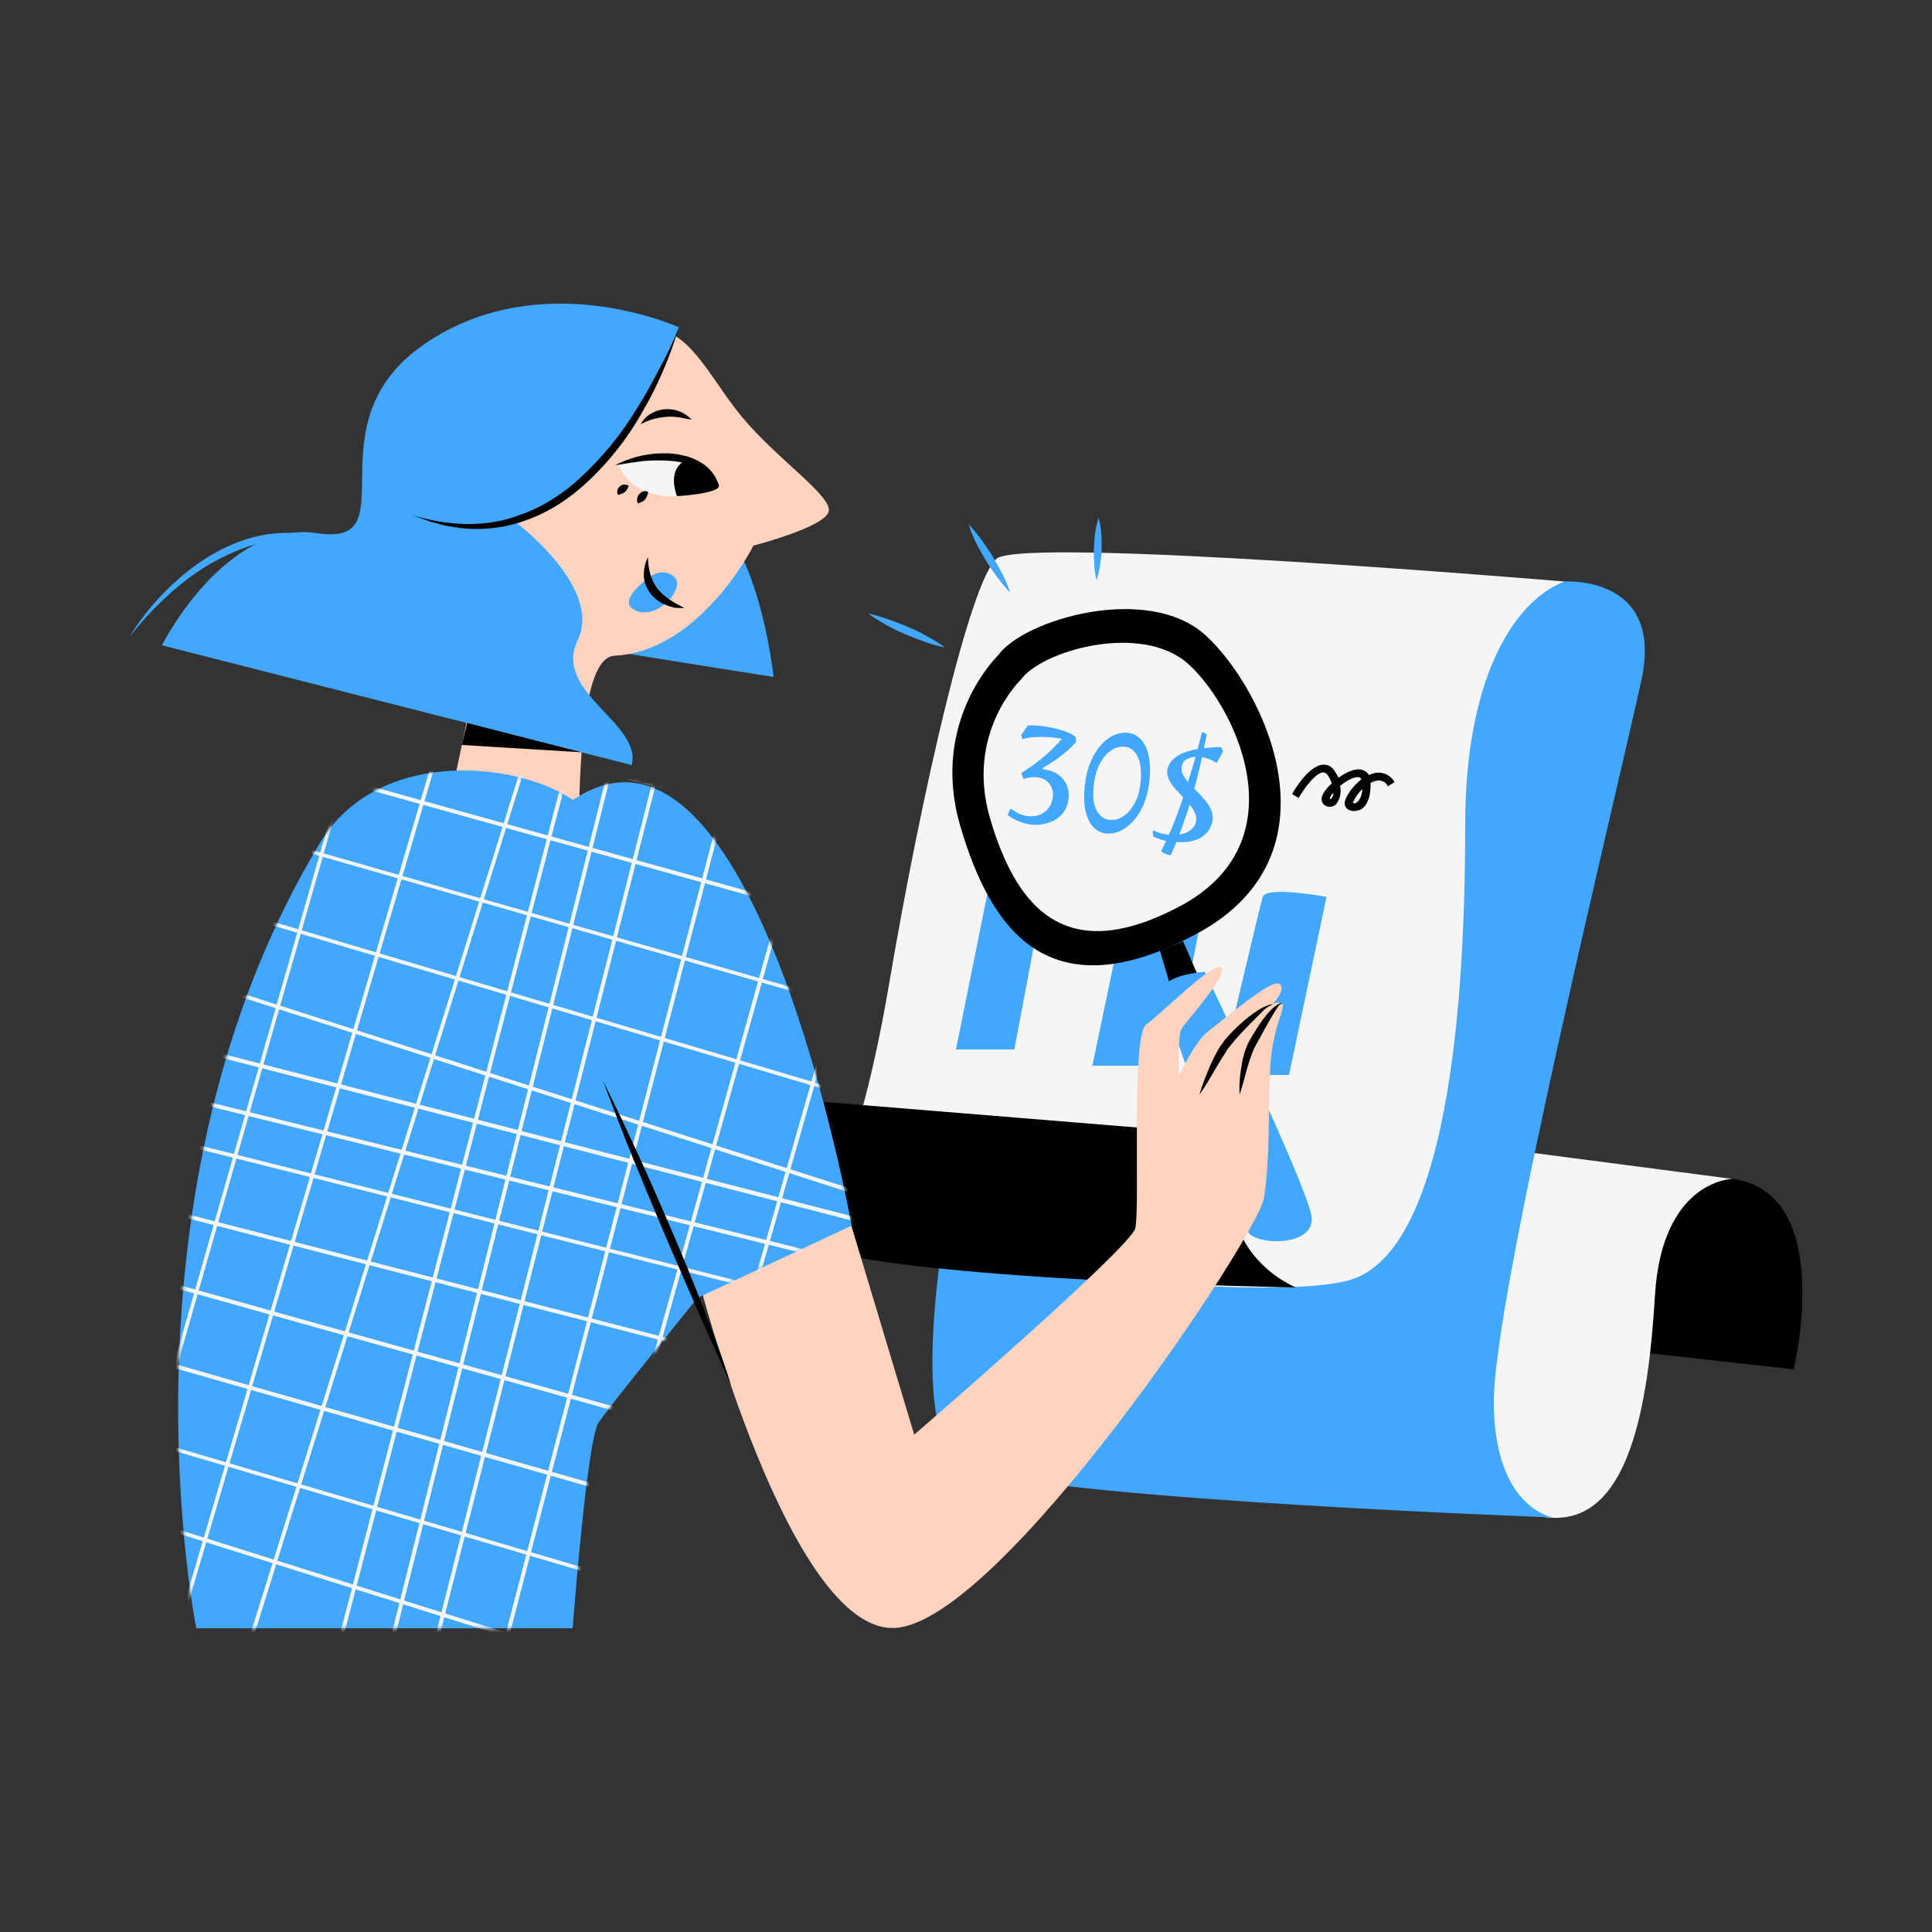 <svg width="500" height="500" viewBox="0 0 500 500" fill="none" xmlns="http://www.w3.org/2000/svg">
<rect x="0" y="0" width="500" height="500" fill="#333333" stroke="none"/>
<path d="M417.7 349.2L464.2 354.4C464.2 354.4 475.3 308.6 448.3 305.1C421.3 301.6 417.7 349.2 417.7 349.2Z" fill="black"/>
<path d="M390.1 297.5L448.3 305.1C448.3 305.1 430.1 305.4 428.3 335.3C426.5 365.2 421.2 393.6 401.8 392.8C382.4 392 363.6 367.5 363.6 367.5L390.1 297.5Z" fill="#F5F5F5"/>
<path d="M404.899 150.5C404.899 150.5 430.699 148.7 424.799 176C418.899 203.3 386.599 335 386.599 362.7C386.599 390.4 401.899 392.7 401.899 392.7C401.899 392.7 278.799 388.3 251.199 380.5C223.599 372.7 262.499 235.1 262.499 235.1C262.499 235.1 376.599 154 381.299 154C385.999 154 404.899 150.5 404.899 150.5Z" fill="#42A7FF"/>
<path d="M404.9 150.5C404.9 150.5 264.7 138.7 257.9 144.6C251.1 150.5 238.7 204 230 255.2C221.3 306.4 209 322.3 209 322.3C209 322.3 320.2 338.4 348.5 331.5C376.8 324.6 379.2 248.8 379.2 213.1C379.2 177.4 390.8 155.9 404.9 150.5Z" fill="#F5F5F5"/>
<path d="M321.3 294L190.2 283.3C190.2 283.3 183.8 313.1 209 322.3C234.2 331.5 335.4 333.2 335.4 333.2C335.4 333.2 310.7 323.6 321.3 294Z" fill="black"/>
<path d="M247.399 271.6C247.399 271.6 261.699 200.5 262.499 197.6C263.299 194.7 276.499 197.6 276.499 197.6L262.499 271.6H247.399Z" fill="#42A7FF"/>
<path d="M282.7 275.8C282.7 275.8 302.3 181.6 303.4 177.8C304.5 174 322.6 177.8 322.6 177.8L303.4 275.8H282.7Z" fill="#42A7FF"/>
<path d="M315.8 278.2C315.8 278.2 325.9 235 326.8 232.1C327.7 229.2 343.3 232.1 343.3 232.1L333.6 278.2H315.8Z" fill="#42A7FF"/>
<path d="M350.399 209.9C349.999 209.9 349.499 209.8 349.099 209.6C348.399 209.3 347.999 208.6 347.999 207.8C347.999 206.5 349.899 203.6 352.299 201.7C352.199 201.5 352.099 201.3 351.899 201.2C351.399 201 350.199 201.1 348.299 202.3C347.799 202.6 347.299 203 346.799 203.4C347.199 205.1 346.799 206.9 345.699 208.2C344.799 209 343.399 209 342.599 208.2C342.299 207.9 341.599 207.1 342.399 205.5C342.999 204.4 343.799 203.5 344.699 202.7C344.399 202 344.099 201.3 343.599 200.6C343.399 200.2 342.899 199.9 342.399 199.9C340.499 200 337.499 204 336.099 206.5L334.399 205.5C334.799 204.7 338.699 198.1 342.399 197.9C343.599 197.8 344.699 198.4 345.299 199.4C345.699 200 346.099 200.6 346.399 201.3C348.399 199.8 350.699 198.8 352.399 199.2C353.199 199.4 353.899 199.9 354.299 200.6C354.599 200.4 354.999 200.3 355.299 200.2C357.499 199.5 359.799 200.4 360.899 202.4L359.199 203.5C358.599 202.3 357.299 201.7 355.999 202.1C355.599 202.2 355.099 202.4 354.699 202.6V202.7C354.799 207.2 353.199 208.9 352.199 209.5C351.599 209.7 350.999 209.9 350.399 209.9ZM352.599 204.2C351.499 205.2 350.699 206.4 350.099 207.8C350.299 207.9 350.499 207.9 350.699 207.9C351.499 207.6 352.399 206.5 352.599 204.2ZM344.099 206.7C344.299 206.8 344.399 206.8 344.499 206.7C344.899 206.3 345.099 205.8 345.099 205.2C344.599 205.6 344.299 206.1 344.099 206.7Z" fill="black"/>
<path d="M300.2 246.1L303 255.5L310 252.4L306.2 243.6L300.2 246.1Z" fill="black"/>
<path d="M322.8 318.5C322.8 318.5 300.4 260.2 300.9 256.2C301.4 252.2 311.8 251.5 311.8 251.5C311.8 251.5 338.1 306.5 339.4 314.7C340.7 322.9 324.3 322.4 322.8 318.5Z" fill="#42A7FF"/>
<path d="M258.3 169.6C258.3 169.6 240.6 186.6 248.5 213.7C256.4 240.8 271.6 262.2 309.8 241.6C348 221 327 178.2 312.1 164.5C297.2 150.8 264.9 160.3 258.3 169.6Z" fill="black"/>
<path d="M321.6 216.9C327.5 200 316.3 179.8 307.6 171.9C295.5 160.9 269.4 168.4 264.1 176C264.1 176 249.8 189.7 256.2 211.7C256.9 214.1 257.6 216.3 258.5 218.6C265.5 237 278.2 249.2 305.8 234.3C314.4 229.6 319.3 223.5 321.6 216.9Z" fill="#F5F5F5"/>
<path d="M266.61 213.37C265.668 213.244 264.695 212.975 263.691 212.564C262.708 212.18 261.745 211.648 260.802 210.967C260.825 210.794 260.89 210.588 260.998 210.35C261.108 210.088 261.228 209.852 261.357 209.642C261.511 209.435 261.637 209.339 261.736 209.352C263.086 210.39 264.479 211.004 265.916 211.196C267.007 211.342 268.015 211.249 268.942 210.919C269.869 210.589 270.649 210.037 271.282 209.264C271.915 208.491 272.309 207.522 272.464 206.357C272.64 205.044 272.364 203.898 271.637 202.918C270.935 201.941 269.89 201.36 268.502 201.175C267.437 201.033 266.233 201.175 264.889 201.601L264.297 200.084C266.171 198.897 267.941 197.632 269.608 196.291C271.276 194.95 273.015 193.253 274.828 191.199C274.608 191.145 274.374 191.101 274.127 191.068C273.904 191.038 273.668 191.007 273.42 190.974C271.884 190.769 270.319 190.686 268.725 190.725C267.134 190.74 265.758 190.935 264.598 191.309L264.291 190.209L266.024 187.716C266.681 187.703 267.373 187.72 268.098 187.766C268.823 187.813 269.533 187.882 270.227 187.975C271.664 188.167 273.061 188.467 274.419 188.875C275.781 189.258 277.032 189.804 278.173 190.511C278.324 190.708 278.418 190.947 278.456 191.23C278.494 191.512 278.495 191.79 278.458 192.062C277.156 193.503 275.764 194.767 274.282 195.856C272.8 196.944 271.308 197.918 269.806 198.777L269.952 199.099L270.361 199.153C271.724 199.335 272.9 199.782 273.89 200.494C274.879 201.207 275.604 202.11 276.063 203.206C276.547 204.305 276.699 205.523 276.521 206.861C276.302 208.497 275.696 209.828 274.701 210.855C273.707 211.883 272.488 212.603 271.046 213.016C269.625 213.457 268.146 213.575 266.61 213.37Z" fill="#42A7FF"/>
<path d="M286.016 215.657C284.801 215.495 283.732 214.911 282.807 213.905C281.91 212.877 281.26 211.416 280.857 209.521C280.482 207.604 280.483 205.234 280.861 202.409C281.128 200.401 281.623 198.588 282.343 196.969C283.067 195.326 283.935 193.928 284.946 192.777C285.982 191.629 287.116 190.784 288.349 190.242C289.581 189.701 290.842 189.516 292.13 189.688C293.369 189.853 294.45 190.451 295.371 191.482C296.296 192.489 296.946 193.95 297.321 195.866C297.724 197.761 297.737 200.121 297.36 202.946C297.092 204.953 296.596 206.779 295.872 208.423C295.151 210.041 294.261 211.423 293.2 212.568C292.164 213.716 291.03 214.561 289.797 215.103C288.565 215.644 287.304 215.829 286.016 215.657ZM286.938 212.148C288.226 212.32 289.435 212.053 290.563 211.346C291.72 210.618 292.695 209.55 293.488 208.142C294.306 206.738 294.841 205.094 295.092 203.211C295.373 201.105 295.369 199.339 295.08 197.913C294.816 196.49 294.345 195.393 293.666 194.622C292.987 193.85 292.201 193.405 291.309 193.286C290.021 193.114 288.797 193.404 287.637 194.158C286.502 194.914 285.534 196.021 284.734 197.478C283.935 198.935 283.404 200.642 283.143 202.6C282.733 205.672 282.915 207.992 283.689 209.558C284.492 211.103 285.575 211.966 286.938 212.148Z" fill="#42A7FF"/>
<path d="M303.002 221.329C302.506 221.263 302.044 221.138 301.614 220.955C301.181 220.796 300.808 220.57 300.494 220.276C300.699 219.874 300.907 219.448 301.119 218.997C301.355 218.55 301.581 218.088 301.796 217.612C301.328 217.524 300.841 217.396 300.334 217.228C299.848 217.087 299.259 216.87 298.567 216.576C298.469 216.361 298.402 216.112 298.364 215.83C298.329 215.523 298.32 215.307 298.337 215.183C298.36 215.01 298.384 214.925 298.409 214.928C298.582 214.951 298.965 215.103 299.558 215.384C300.179 215.643 301.171 215.864 302.534 216.046C303.157 214.591 303.78 213.047 304.401 211.415C305.026 209.758 305.629 208.073 306.211 206.36C305.504 205.61 304.809 204.861 304.127 204.114C303.448 203.343 302.91 202.552 302.514 201.743C302.118 200.933 301.977 200.095 302.093 199.227C302.163 198.707 302.408 198.096 302.829 197.396C303.276 196.699 304.046 196.032 305.139 195.397C306.261 194.739 307.869 194.222 309.962 193.846L311.078 189.455C311.276 189.481 311.505 189.562 311.764 189.698C312.023 189.833 312.189 190.007 312.262 190.218L311.578 193.645C312.245 193.558 312.948 193.488 313.686 193.435C314.425 193.382 315.21 193.361 316.041 193.371L316.544 194.422L314.89 197.455C314.406 197.113 313.829 196.809 313.158 196.543C312.488 196.276 311.794 196.083 311.079 195.962C310.476 198.782 309.81 201.506 309.081 204.132C309.883 204.92 310.669 205.744 311.437 206.603C312.23 207.466 312.853 208.369 313.308 209.312C313.787 210.259 313.955 211.265 313.813 212.331C313.737 212.9 313.527 213.528 313.183 214.214C312.864 214.903 312.348 215.553 311.636 216.164C310.952 216.753 310.02 217.222 308.838 217.568C307.682 217.919 306.216 218.038 304.44 217.927C304.212 218.502 303.973 219.063 303.723 219.61C303.495 220.185 303.255 220.758 303.002 221.329ZM307.458 202.402C307.808 201.289 308.145 200.186 308.467 199.094C308.817 197.981 309.138 196.901 309.429 195.856C308.542 195.889 307.743 196.11 307.032 196.519C306.35 196.908 305.944 197.585 305.815 198.551C305.729 199.196 305.845 199.841 306.162 200.489C306.482 201.112 306.914 201.75 307.458 202.402ZM305.191 215.984C306.427 215.796 307.427 215.388 308.192 214.758C308.982 214.132 309.44 213.348 309.565 212.407C309.661 211.688 309.54 210.991 309.201 210.315C308.891 209.618 308.453 208.929 307.888 208.248C307.462 209.553 307.023 210.857 306.572 212.158C306.149 213.439 305.688 214.714 305.191 215.984Z" fill="#42A7FF"/>
<path d="M283.8 150.2C283.5 148.9 283.2 147.5 283.2 146.1C283 143.4 283.1 140.7 283.4 138C283.6 136.6 283.9 135.3 284.3 134C284.7 135.3 284.9 136.7 285 138.1C285.1 139.4 285.1 140.8 285.1 142.1C285.1 143.5 284.9 144.8 284.7 146.2C284.5 147.5 284.2 148.9 283.8 150.2Z" fill="#42A7FF"/>
<path d="M250.7 135.7C251.9 137 253 138.3 254 139.7C255 141.1 256 142.5 256.9 144C257.8 145.5 258.6 147 259.4 148.5C260.2 150.1 260.9 151.7 261.4 153.3C260.2 152.1 259.1 150.7 258 149.3C257 147.9 256 146.5 255.1 145C254.2 143.5 253.4 142 252.6 140.5C251.9 139 251.2 137.4 250.7 135.7Z" fill="#42A7FF"/>
<path d="M224.7 158.8C226.5 159.2 228.3 159.7 230 160.3C231.7 160.9 233.4 161.6 235.1 162.3C236.8 163 238.4 163.8 240 164.7C241.6 165.6 243.2 166.5 244.6 167.6C242.8 167.2 241 166.7 239.3 166.1C237.6 165.5 235.9 164.8 234.2 164.1C232.5 163.4 230.9 162.6 229.3 161.7C227.8 160.8 226.2 159.9 224.7 158.8Z" fill="#42A7FF"/>
<path d="M145.7 166.4C157.6 168.5 200.2 175.2 200.2 175.2C200.2 175.2 195.9 134 178.1 129.9C160.3 125.8 145.7 166.4 145.7 166.4Z" fill="#42A7FF"/>
<path d="M141.9 251.1C143.7 253.1 146.7 253.3 148.7 251.5C149.8 250.6 150.4 249.2 150.3 247.8C150 228.2 147.2 170.3 159 169.7C181.2 168.6 195 141.2 195 141.2C195 141.2 214 136.3 214.5 132.2C215 128.1 201 118.7 192.1 108C183.2 97.3 177.9 83.3 165.9 85C153.9 86.7 166.6 103.3 157.5 116.3C152 124.2 141.5 123 141.5 123C141.5 123 140.3 109 125.4 117.8C110.5 126.6 131.9 143.7 130.2 147.2C126.5 154.5 117.6 205.8 114.3 215.2C113.7 216.9 133 241.1 141.9 251.1Z" fill="#FFD3BE"/>
<path d="M160.1 120.4C160.1 120.4 178.9 112.8 185.8 126.2C185.8 126.3 166.2 133.9 160.1 120.4Z" fill="#F5F5F5"/>
<path d="M159.2 120.4C163.8 118 168.9 117 174 117.4C175.3 117.5 176.6 117.8 177.8 118.1C179.1 118.5 180.3 119 181.4 119.7C183.7 121 185.3 123.2 186.1 125.7C184.7 123.7 182.8 122.1 180.7 121.1C178.5 120.1 176.2 119.5 173.9 119.3C171.5 119.1 169.1 119.1 166.7 119.3C164.1 119.6 161.7 120 159.2 120.4Z" fill="black"/>
<path d="M177.6 119.1C177.6 119.1 172.5 120.7 175.2 128.4C175.2 128.4 187.6 127.7 185.9 125.3C185.9 125.4 181.8 118.8 177.6 119.1Z" fill="black"/>
<path d="M160 128.099C159.7 127.699 159.7 127.199 159.8 126.799C159.9 126.399 160.1 126.099 160.5 125.799C160.8 125.599 161.1 125.399 161.5 125.399C161.9 125.399 162.4 125.499 162.7 125.699C162.6 126.099 162.4 126.499 162.2 126.799C162.1 126.999 161.9 127.199 161.6 127.399C161.4 127.599 161.2 127.699 160.9 127.799C160.8 127.799 160.5 127.899 160 128.099Z" fill="black"/>
<path d="M165.1 130.3C164.9 129.9 164.8 129.4 164.9 129C165 128.6 165.1 128.2 165.4 127.9C165.7 127.6 166 127.3 166.4 127.2C166.9 127 167.4 127.1 167.8 127.4C167.6 127.9 167.5 128.2 167.4 128.5C167.3 128.8 167.1 129 167 129.2C166.8 129.4 166.6 129.6 166.3 129.8C165.8 130 165.4 130.2 165.1 130.3Z" fill="black"/>
<path d="M167.7 149.7C167.7 149.7 171.1 146.5 174.4 149.2C177.7 151.9 170.4 160.4 164.7 158.1C159 155.8 167.7 149.7 167.7 149.7Z" fill="#42A7FF"/>
<path d="M167.7 144.2C167.7 145.7 167.9 147.2 168.3 148.6C168.7 149.9 169.3 151.2 170.1 152.3C171 153.4 172 154.3 173.2 155.1C173.5 155.3 173.8 155.5 174.1 155.7L175.1 156.3C175.8 156.6 176.5 157 177.1 157.4C176.3 157.4 175.5 157.3 174.7 157.3C173.9 157.1 173.1 156.9 172.4 156.6C170.8 156 169.5 155 168.4 153.7C167.4 152.4 166.7 150.7 166.6 149.1C166.6 147.3 166.9 145.7 167.7 144.2Z" fill="black"/>
<path d="M165.8 109.8C166.4 108.7 167.3 107.7 168.4 107.1C169.5 106.4 170.8 106 172.1 105.9C173.4 105.8 174.7 106 175.9 106.5C176.5 106.7 177 107 177.6 107.4C178.1 107.8 178.6 108.2 179 108.6C178.4 108.5 177.8 108.4 177.2 108.3L176.3 108.1L175.9 108H175.5C174.4 107.8 173.3 107.8 172.3 107.9C169.9 108.1 167.8 108.7 165.8 109.8Z" fill="black"/>
<path d="M175.7 84.7C175.7 84.7 162 124.5 133.9 135.5C133.9 135.5 156 152.2 149.5 165.7C143 179.2 166.2 187.1 163.5 198L41.9 167C41.9 167 58.3 134.4 82.2 138C106.1 141.6 79.8 109.6 109.9 89C140 68.4 175.7 84.7 175.7 84.7Z" fill="#42A7FF"/>
<path d="M33.5 164.8C36.9 159.3 41.1 154.3 46 150C50.9 145.6 56.5 142.1 62.7 139.9C69 137.7 75.7 137.3 82.2 138.8C88.5 140.4 94.4 143.5 99.3 147.8L97.2 146.5C96.5 146 95.8 145.6 95.1 145.3C93.7 144.5 92.3 143.8 90.8 143.2C87.9 141.9 84.9 140.9 81.8 140.3C78.7 139.7 75.6 139.5 72.4 139.8C69.3 140.1 66.2 140.7 63.2 141.8C57.2 144 51.7 147.2 46.8 151.2C44.3 153.2 42 155.4 39.7 157.7C37.6 159.9 35.5 162.3 33.5 164.8Z" fill="#42A7FF"/>
<path d="M175.7 84.7C173.4 92.3 170.3 99.7 166.3 106.5C162.4 113.5 157.4 119.8 151.4 125.3C148.4 128 145.1 130.4 141.5 132.3C137.9 134.2 134.1 135.5 130.1 136.3C126.1 137 122.1 137.1 118.1 136.5L115.1 136L112.2 135.2C111.7 135.1 111.2 135 110.8 134.8L109.4 134.3L106.6 133.3C114.2 135.6 122.2 136.4 129.8 134.7C133.6 133.8 137.2 132.4 140.6 130.6C144 128.7 147.2 126.4 150 123.8C155.8 118.5 160.8 112.4 164.9 105.6C167 102.3 168.9 98.8 170.7 95.3C172.6 91.9 174.3 88.3 175.7 84.7Z" fill="black"/>
<path d="M150.6 194.7L119.5 192.8L120.9 187.1L150.6 194.7Z" fill="black"/>
<path d="M180.6 330.5C180.6 330.5 204.3 422.9 231.7 421.3C259.1 419.7 325.5 319.9 327.1 310.1C328.7 300.3 328.2 287.9 328.7 276.8C329.2 265.7 333 260.5 331.8 259.8C331.1 259.4 330.2 259.4 329.4 259.8C329.4 259.8 333.2 255.8 331 254.6C328.8 253.4 316.3 264.2 312.7 266.9C309.1 269.6 305.1 278.5 305.1 278.5C305.1 278.5 304.7 268 305.8 266.2C306.9 264.4 317.8 252.4 316.1 250.4C314.4 248.4 300.5 262.4 296.6 265.2C292.7 268 295.1 312.8 293.8 317.9C292.5 323 236.6 371.3 236.6 371.3L220.3 317.1L180.6 330.5Z" fill="#FFD3BE"/>
<path d="M310.4 283.299C311.1 280.799 312.1 278.399 313.1 275.999C313.6 274.799 314.2 273.599 314.8 272.499C315.1 271.899 315.4 271.399 315.8 270.799C316.2 270.199 316.6 269.699 317 269.099C318.7 267.099 320.6 265.299 322.6 263.599C323.6 262.799 324.7 261.999 325.8 261.299C326.4 260.999 326.9 260.599 327.6 260.399C328.2 260.099 328.9 259.899 329.5 259.899L329 260.099C328.9 260.199 328.7 260.299 328.6 260.299C328.5 260.299 328.1 260.699 327.8 260.799C327.3 261.199 326.8 261.599 326.4 262.099C325.5 262.999 324.6 263.899 323.7 264.799C321.9 266.599 320.1 268.499 318.6 270.399C318.2 270.899 317.8 271.299 317.5 271.799C317.2 272.299 316.9 272.899 316.5 273.399L314.5 276.699C313.2 278.999 311.9 281.199 310.4 283.299Z" fill="black"/>
<path d="M320.8 283.299C320.7 280.999 320.8 278.799 321.2 276.499C321.5 274.199 322.1 271.899 323.1 269.799C324.2 267.799 325.4 265.899 326.7 263.999C327.4 263.099 328.1 262.199 328.9 261.399C329.3 260.999 329.7 260.599 330.2 260.299C330.4 260.099 330.7 259.999 331 259.799C331.3 259.599 331.6 259.599 331.9 259.799C331.6 259.699 331.4 259.899 331.2 259.999C331 260.199 330.8 260.399 330.7 260.599C330.4 260.999 330.1 261.499 329.8 261.999C329.2 262.899 328.7 263.899 328.1 264.899C327 266.799 326 268.799 324.9 270.699C324.4 271.599 324 272.599 323.7 273.599C323.3 274.599 323 275.699 322.7 276.699C322.1 278.999 321.5 281.199 320.8 283.299Z" fill="black"/>
<path d="M220.4 317.2C220.4 317.2 195.2 175.6 148.3 207C133.1 196.8 97.6 193.7 82.9 218C28 308.7 50.8 421.4 50.8 421.4H148.2C148.2 421.4 151.9 372.6 154.9 368.2C157 365 166.7 353 180.5 335.9L220.4 317.2Z" fill="#42A7FF"/>
<mask id="mask0_512_362" style="mask-type:luminance" maskUnits="userSpaceOnUse" x="46" y="199" width="175" height="223">
<path d="M220.4 317.2C220.4 317.2 195.2 175.6 148.3 207C133.1 196.8 97.6 193.7 82.9 218C28 308.7 50.8 421.4 50.8 421.4H148.2C148.2 421.4 151.9 372.6 154.9 368.2C157 365 166.7 353 180.5 335.9L220.4 317.2Z" fill="white"/>
</mask>
<g mask="url(#mask0_512_362)">
<path d="M245.501 459.6H245.401L-81.799 356.6C-82.099 356.5 -82.199 356.2 -82.099 356C-81.999 355.7 -81.699 355.6 -81.499 355.7L245.701 458.6C246.001 458.6 246.201 458.9 246.101 459.2C246.101 459.5 245.801 459.7 245.501 459.6Z" fill="#F5F5F5"/>
<path d="M252.1 436.499H252L-76.2 339.699C-76.5 339.599 -76.6 339.299 -76.5 339.099C-76.4 338.799 -76.1 338.699 -75.9 338.799L252.3 435.599C252.6 435.699 252.7 435.999 252.6 436.199C252.6 436.299 252.4 436.499 252.1 436.499Z" fill="#F5F5F5"/>
<path d="M258.301 414.999H258.201L-70.799 320.899C-71.099 320.799 -71.199 320.599 -71.099 320.299C-70.999 319.999 -70.799 319.899 -70.499 319.899L258.501 413.999C258.801 413.999 259.001 414.299 258.901 414.599C258.801 414.899 258.601 415.099 258.301 414.999Z" fill="#F5F5F5"/>
<path d="M264.1 394.5H264L-65.7 302.3C-66 302.2 -66.1 302 -66 301.7C-65.9 301.4 -65.7 301.3 -65.4 301.3L264.3 393.5C264.6 393.5 264.8 393.8 264.7 394.1C264.6 394.4 264.4 394.6 264.1 394.5Z" fill="#F5F5F5"/>
<path d="M270.5 372.5H270.4L-61.2 287C-61.5 286.9 -61.6 286.7 -61.6 286.4C-61.5 286.1 -61.3 286 -61 286L270.5 371.5C270.8 371.5 271 371.8 270.9 372.1C270.8 372.4 270.7 372.6 270.5 372.5Z" fill="#F5F5F5"/>
<path d="M275.901 353.8H275.801L-56.299 270.3C-56.599 270.2 -56.699 270 -56.699 269.7C-56.599 269.4 -56.399 269.3 -56.099 269.3L276.001 352.9C276.301 352.9 276.501 353.2 276.401 353.5C276.301 353.8 276.201 353.9 275.901 353.8Z" fill="#F5F5F5"/>
<path d="M279.201 341.999H279.101L-53.299 259.699C-53.599 259.599 -53.699 259.399 -53.699 259.099C-53.599 258.799 -53.399 258.699 -53.099 258.699L279.401 340.999C279.701 341.099 279.801 341.299 279.801 341.599C279.701 341.799 279.501 341.999 279.201 341.999Z" fill="#F5F5F5"/>
<path d="M282.201 331.799H282.101L-49.399 246.199C-49.699 246.099 -49.799 245.899 -49.799 245.599C-49.699 245.299 -49.499 245.199 -49.199 245.199L282.301 330.699C282.601 330.699 282.801 330.999 282.701 331.299C282.601 331.599 282.401 331.799 282.201 331.799Z" fill="#F5F5F5"/>
<path d="M-18.899 455.8H-18.999C-19.299 455.7 -19.399 455.5 -19.299 455.2L60.001 177.9C60.101 177.6 60.401 177.5 60.601 177.5C60.901 177.6 61.001 177.9 61.001 178.1L-18.399 455.4C-18.399 455.7 -18.599 455.8 -18.899 455.8Z" fill="#F5F5F5"/>
<path d="M-35.6 450.599H-35.7C-36 450.499 -36.1 450.299 -36 449.999L45.7 177.299C45.8 176.999 46.1 176.899 46.3 176.899C46.6 176.999 46.7 177.299 46.7 177.499L-35 450.199C-35.2 450.399 -35.4 450.599 -35.6 450.599Z" fill="#F5F5F5"/>
<path d="M45 488.5C45 488.5 44.9 488.5 44.8 488.5C44.5 488.4 44.4 488.1 44.5 487.9L152.7 141.5C152.8 141.2 153.1 141.1 153.3 141.2C153.6 141.3 153.7 141.6 153.6 141.8L45.5 488.1C45.4 488.3 45.2 488.5 45 488.5Z" fill="#F5F5F5"/>
<path d="M28.301 483H28.201C27.901 482.9 27.801 482.7 27.901 482.4L130.101 134.9C130.101 134.6 130.401 134.4 130.701 134.5C131.001 134.5 131.201 134.8 131.101 135.1V135.2L28.801 482.6C28.801 482.8 28.601 483 28.301 483Z" fill="#F5F5F5"/>
<path d="M9.9 477.7H9.8C9.5 477.6 9.4 477.3 9.5 477.1L109.1 128.9C109.2 128.6 109.5 128.5 109.7 128.6C110 128.7 110.1 128.9 110 129.2L10.4 477.4C10.3 477.6 10.1 477.7 9.9 477.7Z" fill="#F5F5F5"/>
<path d="M-8.1 472.7H-8.2C-8.5 472.6 -8.6 472.4 -8.6 472.1L89.1 123.2C89.2 122.9 89.4 122.8 89.7 122.8C90 122.9 90.1 123.1 90 123.4L-7.7 472.3C-7.7 472.6 -7.9 472.7 -8.1 472.7Z" fill="#F5F5F5"/>
<path d="M-23.199 468.2H-23.299C-23.599 468.1 -23.699 467.9 -23.699 467.6L67.501 117C67.601 116.7 67.801 116.6 68.101 116.6C68.401 116.7 68.501 116.9 68.501 117.2L-22.699 467.8C-22.799 468 -22.999 468.2 -23.199 468.2Z" fill="#F5F5F5"/>
<path d="M-39.499 463.5H-39.599C-39.899 463.4 -39.999 463.2 -39.999 462.9L49.201 111.7C49.301 111.4 49.501 111.3 49.801 111.3C50.101 111.4 50.201 111.6 50.201 111.9L-38.999 463.1C-39.099 463.3 -39.299 463.5 -39.499 463.5Z" fill="#F5F5F5"/>
<path d="M235.901 313.7C235.801 313.7 235.801 313.7 235.701 313.7L-33.399 227.3C-33.699 227.2 -33.799 226.9 -33.699 226.7C-33.599 226.4 -33.299 226.3 -33.099 226.4L236.001 312.7C236.301 312.7 236.501 313 236.401 313.3C236.401 313.6 236.201 313.7 235.901 313.7Z" fill="#F5F5F5"/>
<path d="M242.501 290.5H242.401L-27.899 210.3C-28.199 210.2 -28.299 209.9 -28.199 209.7C-28.099 209.4 -27.799 209.3 -27.599 209.4L242.701 289.6C243.001 289.7 243.101 290 243.001 290.2C242.901 290.4 242.701 290.6 242.501 290.5Z" fill="#F5F5F5"/>
<path d="M248.701 268.999H248.601L-22.499 191.399C-22.799 191.299 -22.899 190.999 -22.899 190.799C-22.799 190.499 -22.599 190.399 -22.299 190.499L248.801 268.099C249.101 268.199 249.201 268.399 249.201 268.699C249.101 268.899 248.901 268.999 248.701 268.999Z" fill="#F5F5F5"/>
<path d="M254.501 248.6H254.401L-17.399 173C-17.699 172.9 -17.799 172.6 -17.799 172.4C-17.699 172.1 -17.399 172 -17.199 172L254.601 247.6C254.901 247.7 255.001 247.9 255.001 248.2C254.901 248.4 254.701 248.6 254.501 248.6Z" fill="#F5F5F5"/>
<path d="M260.801 226.6H260.701L-12.799 157.6C-13.099 157.5 -13.199 157.3 -13.199 157C-13.099 156.7 -12.899 156.6 -12.599 156.6L260.901 225.6C261.201 225.6 261.401 225.9 261.301 226.2C261.201 226.5 261.101 226.6 260.801 226.6Z" fill="#F5F5F5"/>
<path d="M266.201 207.9H266.101L-7.999 141C-8.299 140.9 -8.399 140.7 -8.399 140.4C-8.299 140.1 -8.099 140 -7.799 140L266.301 206.9C266.601 207 266.701 207.2 266.701 207.5C266.701 207.8 266.501 207.9 266.201 207.9Z" fill="#F5F5F5"/>
<path d="M176.301 533.199H176.201C175.901 533.099 175.801 532.899 175.901 532.599L284.101 186.099C284.201 185.799 284.401 185.699 284.701 185.799C285.001 185.899 285.101 186.199 285.001 186.399L176.801 532.799C176.701 532.999 176.501 533.199 176.301 533.199Z" fill="#F5F5F5"/>
<path d="M159.601 527.7H159.501C159.201 527.6 159.101 527.4 159.201 527.1L261.401 179.7C261.501 179.4 261.801 179.3 262.001 179.3C262.301 179.4 262.401 179.7 262.401 179.9L160.101 527.3C160.101 527.5 159.901 527.7 159.601 527.7Z" fill="#F5F5F5"/>
<path d="M141.201 522.399H141.101C140.801 522.299 140.701 521.999 140.801 521.799L240.401 173.599C240.501 173.299 240.801 173.199 241.001 173.199C241.301 173.299 241.401 173.599 241.401 173.799L141.801 521.999C141.601 522.299 141.501 522.399 141.201 522.399Z" fill="#F5F5F5"/>
<path d="M123.201 517.4H123.001C122.701 517.3 122.601 517.1 122.601 516.8L220.301 167.9C220.401 167.6 220.701 167.5 220.901 167.5C221.201 167.6 221.301 167.9 221.301 168.1L123.601 517C123.601 517.3 123.401 517.4 123.201 517.4Z" fill="#F5F5F5"/>
<path d="M108.101 512.9H108.001C107.701 512.8 107.601 512.6 107.601 512.3L198.801 161.7C198.901 161.4 199.201 161.3 199.401 161.3C199.701 161.4 199.801 161.7 199.801 161.9L108.601 512.5C108.501 512.8 108.301 513 108.101 512.9Z" fill="#F5F5F5"/>
<path d="M91.801 508.2H91.701C91.401 508.1 91.301 507.9 91.301 507.6L180.501 156.4C180.601 156.1 180.801 156 181.101 156C181.401 156.1 181.501 156.3 181.501 156.6L92.301 507.8C92.201 508.1 92.001 508.2 91.801 508.2Z" fill="#F5F5F5"/>
<path d="M81.4 505.199H81.3C81 505.099 80.9 504.899 80.9 504.599L168.9 153.099C169 152.799 169.2 152.699 169.5 152.699C169.8 152.699 169.9 152.999 169.9 153.299L81.9 504.799C81.8 505.099 81.6 505.199 81.4 505.199Z" fill="#F5F5F5"/>
<path d="M68.201 501.499H68.101C67.801 501.399 67.701 501.199 67.701 500.899L158.901 150.299C159.001 149.999 159.201 149.899 159.501 149.899C159.801 149.899 159.901 150.199 159.901 150.499L68.701 501.099C68.601 501.299 68.401 501.399 68.201 501.499Z" fill="#F5F5F5"/>
</g>
<path d="M156.1 279.8C159.3 286.2 162.3 292.6 165.3 299.1C168.3 305.6 171.1 312.1 173.9 318.6C176.7 325.1 179.4 331.7 182 338.4C184.6 345.1 187.1 351.7 189.2 358.5C186.3 352 183.3 345.5 180.5 339C177.7 332.5 174.8 326 172 319.4C169.2 312.8 166.5 306.3 163.8 299.7C161.1 293.1 158.6 286.5 156.1 279.8Z" fill="black"/>
</svg>
